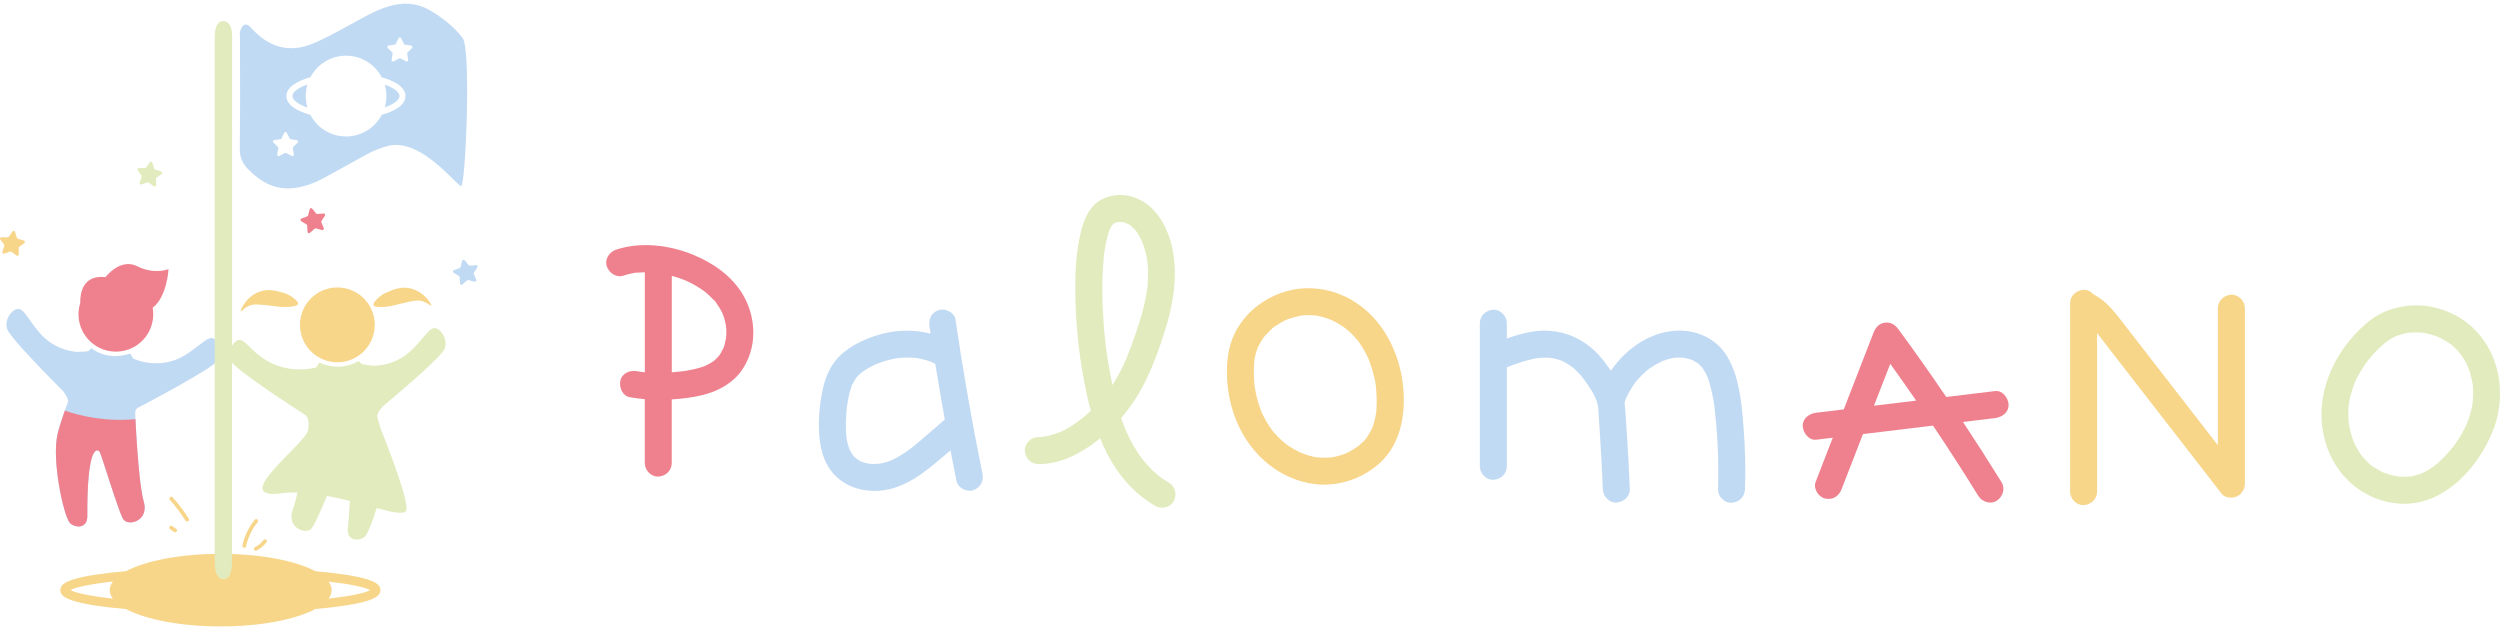 <svg width="246" height="62" viewBox="0 0 246 62" fill="none" xmlns="http://www.w3.org/2000/svg">
<path d="M32.558 56.361C32.077 56.304 31.565 56.254 31.033 56.207C29.113 55.183 25.658 54.497 21.712 54.497C17.765 54.497 14.323 55.18 12.404 56.2C11.848 56.251 11.313 56.304 10.812 56.361C6.527 56.86 5.935 57.475 5.935 58.068C5.935 58.66 6.527 59.273 10.812 59.775C11.313 59.835 11.848 59.888 12.404 59.935C14.327 60.956 17.775 61.639 21.712 61.639C25.648 61.639 29.113 60.956 31.033 59.928C31.565 59.882 32.073 59.828 32.558 59.771C36.843 59.273 37.435 58.657 37.435 58.064C37.435 57.472 36.843 56.86 32.558 56.358V56.361ZM6.942 58.064C7.42 57.787 8.852 57.472 11.106 57.221C10.905 57.492 10.795 57.773 10.795 58.064C10.795 58.356 10.905 58.637 11.106 58.908C8.852 58.653 7.424 58.342 6.942 58.064ZM32.331 58.904C32.528 58.637 32.635 58.356 32.635 58.068C32.635 57.78 32.528 57.499 32.331 57.231C34.548 57.482 35.956 57.793 36.431 58.068C35.956 58.346 34.548 58.653 32.331 58.904Z" fill="#F7D589"/>
<path d="M73.122 29.021C72.008 27.154 70.202 25.889 68.225 25.076C65.877 24.112 63.078 23.76 60.633 24.564C59.974 24.781 59.479 25.491 59.706 26.197C59.92 26.853 60.633 27.355 61.339 27.124C61.566 27.05 61.797 26.983 62.031 26.93C62.148 26.903 62.265 26.88 62.382 26.86C62.439 26.849 62.496 26.843 62.553 26.833C62.556 26.833 62.559 26.833 62.566 26.833C62.864 26.816 63.155 26.799 63.449 26.793V36.629C63.449 36.629 63.419 36.629 63.402 36.629C63.339 36.622 63.275 36.615 63.212 36.608C63.188 36.608 63.168 36.605 63.148 36.602C62.991 36.578 62.834 36.552 62.676 36.525C61.994 36.401 61.212 36.709 61.044 37.452C60.897 38.101 61.242 38.951 61.971 39.085C62.459 39.175 62.954 39.232 63.446 39.279V45.568C63.446 46.264 64.058 46.926 64.774 46.896C65.493 46.863 66.101 46.314 66.101 45.568V39.303C67.148 39.236 68.208 39.112 69.222 38.851C70.336 38.563 71.389 38.064 72.245 37.288C72.991 36.615 73.513 35.702 73.817 34.751C74.416 32.88 74.118 30.705 73.118 29.028L73.122 29.021ZM71.189 34.246C71.189 34.246 71.175 34.279 71.172 34.296C71.118 34.45 71.152 34.313 71.189 34.246ZM71.459 33.058C71.453 33.145 71.446 33.232 71.436 33.319C71.433 33.335 71.429 33.352 71.423 33.382C71.389 33.56 71.349 33.737 71.299 33.911C71.272 33.998 71.245 34.082 71.215 34.169C71.205 34.196 71.195 34.219 71.189 34.246C71.091 34.366 71.035 34.57 70.954 34.701C70.907 34.778 70.861 34.852 70.811 34.925C70.797 34.945 70.78 34.969 70.767 34.989C70.637 35.129 70.513 35.273 70.372 35.4C70.329 35.437 70.269 35.487 70.249 35.504C70.172 35.558 70.098 35.611 70.018 35.661C69.837 35.775 69.653 35.876 69.463 35.966C69.436 35.979 69.409 35.989 69.382 36.003C69.265 36.043 69.152 36.09 69.035 36.127C68.556 36.284 68.061 36.394 67.566 36.475C67.513 36.485 67.459 36.491 67.406 36.501C67.392 36.501 67.339 36.511 67.299 36.518C67.289 36.518 67.282 36.518 67.279 36.518C67.202 36.528 67.121 36.538 67.044 36.545C66.747 36.578 66.449 36.608 66.151 36.629C66.135 36.629 66.121 36.629 66.105 36.629V27.144C66.305 27.198 66.506 27.258 66.7 27.321C66.894 27.385 67.088 27.455 67.279 27.529C67.309 27.542 67.442 27.596 67.486 27.613C67.546 27.643 67.61 27.669 67.67 27.696C68.055 27.877 68.433 28.081 68.79 28.312C68.978 28.429 69.158 28.556 69.336 28.687C69.342 28.694 69.346 28.694 69.352 28.697C69.362 28.703 69.369 28.714 69.389 28.727C69.479 28.804 69.57 28.878 69.657 28.958C69.807 29.092 69.951 29.232 70.091 29.38C70.202 29.497 70.483 29.718 70.523 29.872C70.523 29.872 70.382 29.674 70.469 29.805C70.496 29.845 70.53 29.885 70.556 29.928C70.613 30.012 70.67 30.096 70.727 30.179C70.841 30.357 70.944 30.538 71.038 30.722C71.061 30.765 71.198 31.023 71.105 30.855C71.015 30.692 71.138 30.942 71.158 30.996C71.229 31.183 71.285 31.374 71.336 31.568C71.379 31.736 71.409 31.903 71.439 32.07C71.439 32.104 71.449 32.141 71.453 32.171C71.463 32.278 71.469 32.385 71.473 32.492C71.48 32.676 71.476 32.86 71.466 33.044L71.459 33.058Z" fill="#EF818E"/>
<path d="M115.016 47.492C114.832 47.385 114.648 47.275 114.471 47.154C114.367 47.084 114.267 47.014 114.166 46.94C114.14 46.92 114.113 46.9 114.086 46.88C114.076 46.873 114.073 46.866 114.056 46.856C113.715 46.572 113.387 46.274 113.079 45.953C112.919 45.785 112.765 45.611 112.615 45.434C112.544 45.353 112.477 45.27 112.411 45.186C112.411 45.183 112.4 45.173 112.394 45.163C112.37 45.129 112.334 45.082 112.327 45.069C112.053 44.694 111.798 44.306 111.564 43.901C111.313 43.469 111.086 43.024 110.879 42.569C110.865 42.536 110.808 42.412 110.782 42.352C110.765 42.308 110.695 42.144 110.681 42.107C110.584 41.863 110.491 41.619 110.404 41.371C110.374 41.287 110.35 41.204 110.32 41.123C110.986 40.36 111.584 39.537 112.096 38.653C113.257 36.652 114.056 34.406 114.732 32.198C115.447 29.852 115.832 27.422 115.457 24.982C115.126 22.823 114.009 20.417 111.885 19.524C110.775 19.055 109.564 19.068 108.477 19.587C107.35 20.123 106.772 21.314 106.454 22.455C105.812 24.771 105.771 27.248 105.832 29.634C105.892 32.097 106.149 34.56 106.581 36.987C106.782 38.118 107.026 39.276 107.337 40.42C107.307 40.447 107.28 40.477 107.25 40.504C107.089 40.651 106.929 40.795 106.761 40.936C106.678 41.006 106.594 41.076 106.511 41.143C106.467 41.177 106.424 41.21 106.384 41.247C106.009 41.525 105.628 41.793 105.23 42.037C105.069 42.134 104.909 42.228 104.741 42.315C104.658 42.358 104.571 42.398 104.484 42.438C104.48 42.438 104.457 42.452 104.434 42.465C104.404 42.479 104.37 42.492 104.34 42.502C103.939 42.659 103.524 42.793 103.103 42.894C103.006 42.917 102.905 42.937 102.808 42.957C102.751 42.967 102.407 42.994 102.604 42.994C102.805 42.994 102.517 42.997 102.464 43.001C102.367 43.008 102.266 43.008 102.169 43.008C101.474 42.997 100.811 43.627 100.842 44.336C100.875 45.066 101.424 45.651 102.169 45.665C104.203 45.695 106.196 44.708 107.778 43.503C107.939 43.382 108.093 43.255 108.246 43.128C109.136 45.31 110.394 47.308 112.263 48.801C112.715 49.159 113.176 49.497 113.678 49.785C114.28 50.133 115.16 49.942 115.494 49.309C115.829 48.673 115.658 47.864 115.019 47.492H115.016ZM104.427 42.472C104.394 42.489 104.353 42.509 104.35 42.505C104.383 42.492 104.407 42.482 104.427 42.472ZM110.802 21.937C110.802 21.937 110.832 21.947 110.845 21.95C111.026 22.007 110.845 21.967 110.802 21.937ZM108.588 25.511C108.601 25.367 108.614 25.22 108.631 25.076C108.638 25.029 108.655 24.908 108.658 24.865C108.695 24.621 108.735 24.376 108.782 24.135C108.882 23.63 109.002 23.121 109.176 22.636C109.186 22.606 109.196 22.576 109.21 22.549C109.263 22.455 109.307 22.358 109.36 22.265C109.377 22.234 109.397 22.204 109.417 22.174C109.454 22.141 109.517 22.09 109.574 22.037C109.541 22.05 109.531 22.034 109.611 21.99C109.614 21.99 109.621 21.983 109.624 21.983C109.635 21.97 109.648 21.953 109.655 21.943C109.651 21.957 109.645 21.967 109.638 21.977C109.668 21.96 109.701 21.94 109.731 21.923C109.738 21.92 109.748 21.916 109.758 21.913C109.845 21.893 109.932 21.86 110.019 21.843C110.029 21.843 110.043 21.84 110.056 21.84C110.002 21.843 109.976 21.84 110.066 21.84C110.099 21.836 110.133 21.833 110.156 21.819C110.133 21.829 110.099 21.836 110.069 21.84C110.073 21.84 110.076 21.84 110.083 21.84C110.176 21.84 110.27 21.836 110.364 21.84C110.387 21.84 110.41 21.84 110.434 21.846C110.524 21.873 110.618 21.886 110.708 21.913C110.738 21.923 110.765 21.93 110.795 21.94C110.839 22.04 111.283 22.107 111.307 22.238C111.307 22.238 111.123 22.077 111.24 22.188C111.277 22.221 111.317 22.255 111.357 22.288C111.457 22.378 111.554 22.475 111.648 22.576C111.708 22.639 111.815 22.73 111.849 22.81C111.849 22.803 111.715 22.616 111.795 22.747C111.822 22.79 111.855 22.83 111.882 22.874C112.006 23.061 112.12 23.255 112.223 23.453C112.27 23.543 112.317 23.637 112.36 23.73C112.367 23.747 112.39 23.801 112.407 23.837C112.414 23.858 112.424 23.878 112.424 23.881C112.511 24.122 112.594 24.36 112.665 24.607C112.728 24.835 112.782 25.062 112.829 25.293C112.855 25.427 112.879 25.564 112.899 25.698C112.899 25.705 112.899 25.722 112.906 25.742C112.909 25.789 112.916 25.856 112.919 25.869C112.969 26.358 112.982 26.853 112.966 27.345C112.959 27.602 112.942 27.857 112.919 28.111C112.909 28.232 112.892 28.349 112.882 28.466C112.882 28.473 112.882 28.473 112.882 28.479C112.872 28.546 112.862 28.61 112.852 28.677C112.765 29.216 112.651 29.751 112.521 30.283C112.26 31.324 111.922 32.342 111.564 33.352C111.39 33.844 111.21 34.333 111.019 34.818C110.976 34.928 110.929 35.042 110.885 35.153C110.869 35.19 110.855 35.23 110.839 35.267C110.839 35.27 110.839 35.273 110.832 35.28C110.718 35.534 110.604 35.792 110.484 36.046C110.183 36.682 109.845 37.298 109.467 37.89C109.273 36.98 109.099 36.063 108.962 35.143C108.942 35.016 108.925 34.888 108.905 34.758C108.895 34.694 108.889 34.631 108.879 34.567C108.879 34.564 108.875 34.53 108.869 34.497C108.862 34.447 108.852 34.36 108.849 34.343C108.842 34.279 108.832 34.216 108.825 34.152C108.808 34.002 108.788 33.854 108.772 33.704C108.708 33.148 108.658 32.589 108.614 32.03C108.451 29.872 108.397 27.676 108.598 25.517L108.588 25.511ZM114.1 46.89C114.13 46.913 114.13 46.916 114.1 46.89V46.89Z" fill="#E1EBBD"/>
<path d="M109.638 21.977C109.638 21.977 109.631 21.98 109.628 21.983C109.615 22 109.598 22.02 109.574 22.04C109.595 22.034 109.618 22.014 109.638 21.98V21.977Z" fill="#E1EBBD"/>
<path d="M96.671 46.609C95.651 41.575 94.764 36.515 94.018 31.435C93.918 30.745 93.012 30.303 92.386 30.508C91.634 30.752 91.35 31.401 91.46 32.141C91.493 32.368 91.53 32.599 91.567 32.827C89.774 32.365 87.844 32.465 86.078 33.058C84.874 33.463 83.69 34.048 82.744 34.912C81.781 35.792 81.235 37.03 80.961 38.289C80.67 39.614 80.533 41.003 80.587 42.362C80.633 43.587 80.858 44.865 81.503 45.929C82.824 48.108 85.573 48.73 87.911 48.034C89.323 47.613 90.533 46.783 91.671 45.872C92.303 45.367 92.915 44.842 93.527 44.313C93.717 45.313 93.911 46.314 94.115 47.315C94.253 47.998 95.099 48.453 95.748 48.242C96.47 48.008 96.821 47.338 96.674 46.609H96.671ZM90.446 43.449C90.242 43.62 90.038 43.791 89.834 43.958C89.798 43.988 89.717 44.052 89.687 44.075C89.587 44.152 89.487 44.229 89.383 44.303C88.955 44.611 88.513 44.895 88.045 45.133C87.931 45.19 87.814 45.243 87.701 45.3C87.664 45.313 87.63 45.327 87.594 45.34C87.359 45.427 87.122 45.501 86.881 45.558C86.777 45.581 86.674 45.598 86.573 45.618C86.553 45.621 86.533 45.625 86.516 45.628C86.276 45.651 86.032 45.658 85.791 45.648C85.71 45.648 85.63 45.638 85.55 45.631C85.516 45.621 85.453 45.618 85.43 45.615C85.199 45.571 84.975 45.504 84.754 45.424C84.737 45.414 84.714 45.404 84.68 45.384C84.597 45.34 84.516 45.293 84.436 45.246C84.406 45.23 84.379 45.21 84.349 45.19C84.306 45.123 84.118 44.995 84.078 44.955C84.055 44.932 83.961 44.822 83.914 44.771C83.881 44.721 83.831 44.651 83.821 44.631C83.757 44.53 83.7 44.43 83.647 44.326C83.624 44.283 83.607 44.239 83.583 44.196C83.583 44.189 83.583 44.189 83.58 44.182C83.51 43.971 83.439 43.764 83.389 43.546C83.363 43.429 83.336 43.312 83.316 43.195C83.306 43.145 83.299 43.091 83.289 43.041C83.289 43.041 83.289 43.041 83.289 43.034C83.239 42.522 83.222 42.007 83.236 41.492C83.242 41.214 83.255 40.939 83.279 40.661C83.289 40.514 83.302 40.364 83.319 40.216C83.326 40.153 83.336 40.089 83.339 40.026C83.346 39.979 83.346 39.962 83.346 39.962C83.346 39.952 83.346 39.942 83.349 39.935C83.43 39.4 83.526 38.864 83.684 38.346C83.717 38.239 83.751 38.135 83.787 38.028C83.804 37.977 83.824 37.927 83.844 37.877C83.958 37.66 84.078 37.455 84.202 37.248C84.209 37.238 84.269 37.148 84.312 37.097C84.396 37.004 84.486 36.913 84.577 36.83C84.647 36.766 84.721 36.706 84.794 36.642C84.804 36.642 84.975 36.512 85.035 36.471C85.232 36.341 85.436 36.224 85.644 36.113C85.757 36.053 85.868 35.996 85.985 35.939C86.032 35.916 86.179 35.849 86.236 35.825C86.737 35.621 87.259 35.457 87.787 35.344C87.931 35.313 88.075 35.283 88.219 35.26C88.256 35.253 88.302 35.243 88.346 35.236C88.363 35.236 88.383 35.236 88.41 35.233C88.68 35.203 88.951 35.19 89.226 35.186C89.513 35.186 89.804 35.196 90.092 35.223C90.139 35.227 90.189 35.233 90.236 35.24C90.249 35.24 90.256 35.243 90.276 35.247C90.416 35.273 90.557 35.297 90.697 35.33C90.958 35.391 91.219 35.464 91.473 35.554C91.54 35.578 91.607 35.608 91.674 35.628C91.791 35.685 91.911 35.742 92.028 35.802C92.323 37.633 92.641 39.46 92.968 41.287C92.132 42.01 91.296 42.733 90.453 43.449H90.446Z" fill="#C1DAF3"/>
<path d="M171.566 42.04C171.406 40.076 171.242 37.981 170.486 36.14C170.115 35.24 169.613 34.393 168.844 33.774C168.041 33.128 167.108 32.727 166.084 32.586C164.151 32.328 162.228 33.004 160.696 34.172C159.84 34.825 159.104 35.601 158.509 36.475C158.475 36.428 158.445 36.378 158.412 36.331C157.964 35.698 157.499 35.066 156.934 34.534C155.696 33.372 154.174 32.663 152.479 32.549C151.037 32.452 149.626 32.824 148.271 33.312V31.803C148.271 31.107 147.659 30.444 146.943 30.474C146.224 30.508 145.615 31.06 145.615 31.803V45.886C145.615 46.582 146.228 47.245 146.943 47.214C147.662 47.181 148.271 46.629 148.271 45.886V36.14C148.779 35.939 149.295 35.749 149.82 35.591C150.154 35.487 150.495 35.397 150.84 35.324C150.94 35.303 151.04 35.283 151.141 35.267C151.164 35.267 151.211 35.257 151.251 35.247C151.268 35.247 151.285 35.246 151.295 35.24H151.301C151.472 35.22 151.642 35.206 151.813 35.2C151.974 35.193 152.134 35.193 152.295 35.2C152.395 35.2 152.495 35.206 152.596 35.22C152.616 35.22 152.676 35.23 152.719 35.236C152.726 35.236 152.733 35.236 152.739 35.236C152.81 35.25 152.9 35.27 152.903 35.27C152.984 35.287 153.064 35.303 153.141 35.327C153.308 35.37 153.469 35.427 153.636 35.484C153.656 35.491 153.669 35.498 153.683 35.501C153.689 35.501 153.689 35.501 153.696 35.508C153.746 35.531 153.793 35.558 153.84 35.581C153.977 35.651 154.114 35.725 154.245 35.806C154.365 35.876 154.482 35.953 154.592 36.03C154.592 36.03 154.673 36.09 154.719 36.127C154.726 36.127 154.726 36.133 154.733 36.137L154.74 36.144C154.74 36.144 154.746 36.15 154.75 36.15C154.793 36.187 154.84 36.227 154.85 36.237C155.074 36.435 155.285 36.642 155.482 36.86C155.529 36.913 155.576 36.967 155.619 37.02C155.619 37.02 155.653 37.064 155.686 37.104C155.686 37.104 155.693 37.111 155.699 37.121C155.706 37.127 155.709 37.134 155.713 37.141C155.753 37.191 155.806 37.261 155.81 37.261C155.877 37.355 155.944 37.445 156.01 37.539C156.388 38.068 156.76 38.623 157.021 39.222C157.021 39.236 157.104 39.46 157.124 39.52C157.181 39.694 157.218 39.872 157.258 40.052C157.258 40.052 157.258 40.059 157.258 40.062C157.268 40.106 157.265 40.183 157.265 40.183C157.265 40.213 157.271 40.24 157.271 40.27C157.285 40.461 157.295 40.655 157.308 40.846C157.352 41.565 157.402 42.285 157.449 43.001C157.559 44.708 157.656 46.418 157.716 48.125C157.743 48.818 158.312 49.483 159.044 49.453C159.743 49.42 160.402 48.868 160.372 48.125C160.315 46.495 160.221 44.865 160.118 43.239C160.071 42.479 160.021 41.722 159.97 40.963C159.94 40.511 159.917 40.062 159.853 39.617C159.887 39.514 159.924 39.41 159.96 39.309C159.981 39.256 160.004 39.202 160.024 39.149C160.024 39.142 160.031 39.129 160.034 39.122C160.047 39.099 160.057 39.075 160.067 39.059C160.228 38.717 160.409 38.386 160.613 38.071C160.71 37.921 160.813 37.777 160.914 37.629C160.92 37.623 160.927 37.613 160.934 37.606C160.934 37.596 160.944 37.586 160.954 37.576C160.954 37.576 160.954 37.569 160.96 37.569C160.96 37.569 160.96 37.562 160.967 37.562C161.011 37.506 161.071 37.449 161.114 37.395C161.358 37.111 161.623 36.84 161.904 36.592C161.947 36.552 162.124 36.391 162.175 36.348C162.168 36.354 162.154 36.368 162.141 36.384C162.255 36.281 162.405 36.197 162.532 36.113C162.847 35.903 163.181 35.715 163.529 35.554C163.529 35.554 163.536 35.554 163.549 35.548C163.586 35.531 163.66 35.504 163.693 35.491C163.783 35.457 163.874 35.427 163.964 35.397C164.145 35.34 164.332 35.29 164.516 35.25C164.603 35.23 164.693 35.213 164.783 35.2H164.79C164.79 35.2 164.823 35.2 164.84 35.2C165.054 35.19 165.272 35.18 165.486 35.19C165.549 35.19 165.619 35.196 165.686 35.2C165.703 35.206 165.727 35.21 165.757 35.22C165.927 35.257 166.098 35.29 166.265 35.344C166.329 35.364 166.412 35.384 166.489 35.41H166.496C166.523 35.431 166.553 35.451 166.576 35.461C166.75 35.544 166.904 35.648 167.068 35.749C167.074 35.755 167.084 35.759 167.091 35.765C167.101 35.772 167.111 35.785 167.125 35.799C167.188 35.859 167.255 35.916 167.315 35.976C167.379 36.04 167.436 36.11 167.496 36.174C167.502 36.18 167.513 36.19 167.516 36.194C167.62 36.364 167.73 36.522 167.827 36.692C167.86 36.756 167.894 36.819 167.924 36.883C167.944 36.927 167.967 36.97 167.987 37.017C167.994 37.03 168.001 37.047 168.008 37.06C168.285 37.84 168.479 38.64 168.616 39.46C168.646 39.637 168.673 39.818 168.7 39.999C168.7 39.999 168.7 40.006 168.7 40.029C168.7 40.036 168.7 40.046 168.7 40.052C168.7 40.059 168.7 40.072 168.707 40.083C168.707 40.089 168.707 40.093 168.707 40.099C168.707 40.139 168.713 40.176 168.717 40.196C168.73 40.303 168.743 40.407 168.753 40.514C168.807 40.986 168.854 41.461 168.894 41.933C169.068 43.998 169.118 46.073 169.054 48.145C169.031 48.841 169.68 49.504 170.382 49.473C171.121 49.44 171.687 48.888 171.71 48.145C171.777 46.117 171.73 44.085 171.563 42.06L171.566 42.04Z" fill="#C1DAF3"/>
<path d="M157.275 40.173C157.275 40.13 157.268 40.086 157.268 40.042C157.268 40.139 157.275 40.173 157.275 40.173Z" fill="#C1DAF3"/>
<path d="M137.318 34.821C136.529 32.753 135.231 30.953 133.358 29.738C131.548 28.566 129.368 28.111 127.247 28.499C125.588 28.824 123.99 29.674 122.822 30.906C122.227 31.535 121.729 32.258 121.384 33.051C120.939 34.072 120.762 35.123 120.732 36.237C120.625 40.133 122.254 44.058 125.578 46.23C127.083 47.214 128.956 47.793 130.762 47.676C132.582 47.559 134.298 46.856 135.669 45.651C137.197 44.309 137.917 42.408 138.09 40.42C138.254 38.56 137.987 36.572 137.321 34.825L137.318 34.821ZM135.452 40.183C135.445 40.3 135.435 40.417 135.421 40.538C135.421 40.568 135.385 40.775 135.388 40.772C135.355 40.963 135.318 41.157 135.271 41.344C135.224 41.535 135.167 41.722 135.104 41.906C135.097 41.926 135.037 42.084 135.023 42.12C135 42.171 134.98 42.218 134.957 42.268C134.88 42.425 134.793 42.582 134.699 42.733C134.656 42.8 134.612 42.867 134.569 42.934C134.549 42.964 134.508 43.034 134.478 43.088C134.488 43.068 134.502 43.048 134.518 43.014C134.365 43.299 134.027 43.566 133.789 43.777C133.742 43.821 133.692 43.861 133.642 43.901C133.632 43.911 133.629 43.914 133.619 43.921C133.612 43.924 133.612 43.924 133.605 43.931C133.445 44.041 133.288 44.152 133.12 44.252C132.983 44.336 132.839 44.413 132.696 44.487C132.609 44.53 132.522 44.57 132.431 44.614C132.425 44.617 132.421 44.62 132.415 44.624C132.408 44.624 132.401 44.627 132.391 44.634C132.053 44.754 131.719 44.865 131.368 44.942C131.274 44.962 131.177 44.979 131.08 44.999C131.073 44.999 131.07 44.999 131.063 44.999C130.896 45.015 130.729 45.032 130.562 45.035C130.398 45.042 130.234 45.039 130.07 45.035C129.966 45.032 129.866 45.026 129.766 45.015C129.749 45.015 129.709 45.012 129.665 45.012C129.321 44.989 128.946 44.871 128.622 44.771C128.458 44.721 128.297 44.664 128.14 44.604C128.11 44.59 128.077 44.58 128.047 44.567C127.909 44.51 127.92 44.517 128.08 44.584C128.023 44.584 127.853 44.48 127.802 44.453C127.465 44.289 127.14 44.098 126.826 43.891C126.699 43.807 126.572 43.717 126.451 43.623C126.414 43.59 126.371 43.556 126.358 43.543C126.277 43.476 126.2 43.409 126.123 43.339C125.843 43.088 125.582 42.817 125.334 42.529C125.284 42.472 125.23 42.412 125.184 42.348C125.177 42.338 125.17 42.328 125.16 42.315C125.023 42.12 124.886 41.923 124.759 41.722C124.555 41.391 124.368 41.046 124.204 40.695C124.19 40.665 124.103 40.457 124.117 40.494C124.103 40.461 124.09 40.43 124.077 40.397C123.99 40.173 123.909 39.942 123.839 39.711C123.722 39.336 123.628 38.958 123.552 38.573C123.521 38.422 123.498 38.275 123.475 38.124C123.468 38.068 123.451 37.957 123.448 37.93C123.431 37.783 123.418 37.633 123.408 37.482C123.374 37.033 123.368 36.585 123.384 36.137C123.394 35.896 123.414 35.655 123.434 35.41C123.434 35.377 123.438 35.357 123.441 35.337C123.444 35.317 123.451 35.297 123.458 35.266C123.485 35.143 123.505 35.019 123.535 34.898C123.592 34.671 123.672 34.456 123.749 34.236C123.749 34.236 123.749 34.236 123.749 34.229C123.806 34.115 123.859 34.001 123.919 33.888C124.01 33.72 124.103 33.56 124.207 33.402C124.251 33.335 124.294 33.272 124.341 33.208C124.358 33.181 124.368 33.168 124.378 33.155C124.381 33.151 124.381 33.148 124.388 33.145C124.632 32.86 124.883 32.589 125.167 32.341C125.23 32.288 125.307 32.197 125.381 32.161C125.07 32.311 125.411 32.144 125.488 32.09C125.642 31.983 125.799 31.883 125.963 31.789C126.127 31.695 126.291 31.605 126.461 31.525C126.521 31.495 126.585 31.465 126.652 31.434C126.679 31.428 126.712 31.414 126.756 31.401C127.144 31.257 127.542 31.15 127.95 31.07C127.97 31.066 128.013 31.056 128.057 31.046C128.14 31.033 128.227 31.029 128.308 31.023C128.478 31.009 128.649 31.006 128.816 31.006C128.986 31.006 129.157 31.016 129.324 31.033C129.338 31.033 129.361 31.033 129.384 31.033C129.495 31.033 129.619 31.073 129.726 31.093C130.077 31.163 130.425 31.264 130.759 31.388C130.836 31.414 130.913 31.445 130.99 31.478C131 31.481 131.007 31.488 131.013 31.491C131.214 31.592 131.415 31.686 131.612 31.799C131.776 31.893 131.94 31.993 132.097 32.097C132.137 32.124 132.361 32.288 132.401 32.315C132.699 32.556 132.983 32.813 133.241 33.091C133.361 33.222 133.475 33.359 133.589 33.493C133.605 33.509 133.612 33.516 133.622 33.529C133.632 33.543 133.635 33.55 133.649 33.566C133.689 33.627 133.732 33.684 133.776 33.744C134.023 34.098 134.248 34.473 134.441 34.858C134.525 35.019 134.599 35.183 134.676 35.347C134.682 35.36 134.686 35.37 134.689 35.38C134.692 35.394 134.699 35.41 134.709 35.43C134.732 35.497 134.763 35.564 134.786 35.635C134.936 36.043 135.064 36.465 135.167 36.886C135.251 37.231 135.361 37.606 135.375 37.961C135.361 37.626 135.375 37.984 135.385 38.041C135.398 38.151 135.408 38.258 135.418 38.369C135.438 38.586 135.448 38.804 135.458 39.025C135.472 39.413 135.468 39.801 135.445 40.186L135.452 40.183Z" fill="#F7D589"/>
<path d="M197.644 39.808C197.614 39.159 197.055 38.392 196.316 38.479C194.714 38.673 193.112 38.867 191.51 39.062C190.734 37.92 189.948 36.782 189.152 35.655C188.376 34.557 187.59 33.466 186.794 32.385C186.47 31.943 186.042 31.675 185.473 31.752C184.918 31.826 184.567 32.197 184.369 32.703C183.389 35.23 182.409 37.756 181.426 40.283C180.523 40.394 179.623 40.501 178.72 40.611C178.035 40.695 177.359 41.163 177.393 41.94C177.423 42.589 177.981 43.355 178.72 43.268C179.262 43.202 179.804 43.138 180.346 43.071C179.784 44.52 179.219 45.969 178.657 47.422C178.406 48.071 178.934 48.908 179.583 49.055C180.346 49.229 180.945 48.824 181.215 48.128C181.914 46.324 182.617 44.517 183.316 42.713C185.614 42.435 187.911 42.157 190.209 41.88C190.988 43.041 191.758 44.206 192.513 45.384C193.239 46.515 193.958 47.649 194.664 48.794C195.029 49.383 195.868 49.667 196.48 49.269C197.072 48.888 197.346 48.084 196.955 47.452C195.721 45.457 194.453 43.479 193.159 41.522C194.209 41.394 195.259 41.267 196.313 41.14C196.999 41.056 197.674 40.588 197.641 39.811L197.644 39.808ZM184.399 39.922C184.935 38.546 185.466 37.174 186.002 35.799C186.861 37 187.714 38.205 188.55 39.42C187.165 39.587 185.784 39.754 184.399 39.922Z" fill="#EF818E"/>
<path d="M219.568 28.998C218.849 29.032 218.24 29.58 218.24 30.327V43.811C215.176 39.858 212.109 35.906 209.046 31.953C208.146 30.792 207.3 29.62 205.992 28.958C205.748 28.683 205.404 28.506 205.026 28.523C204.306 28.556 203.698 29.105 203.698 29.852V48.372C203.698 49.068 204.31 49.731 205.026 49.701C205.745 49.667 206.353 49.118 206.353 48.372V32.773C206.591 33.071 206.818 33.376 207.049 33.673C207.982 34.878 208.915 36.08 209.848 37.285C211.715 39.691 213.581 42.097 215.447 44.503C216.501 45.862 217.558 47.224 218.611 48.583C219.039 49.135 220.046 49.065 220.488 48.583C220.544 48.523 220.588 48.459 220.631 48.399C220.795 48.185 220.896 47.917 220.896 47.619V30.327C220.896 29.631 220.284 28.968 219.568 28.998Z" fill="#F7D589"/>
<path d="M242.378 31.485C240.81 30.43 238.836 29.878 236.947 30.089C235.92 30.206 234.927 30.481 234.02 30.993C233.147 31.485 232.371 32.201 231.692 32.937C229.137 35.712 227.762 39.564 228.759 43.295C229.257 45.163 230.331 46.816 231.87 47.984C233.244 49.025 235.017 49.614 236.746 49.57C240.733 49.47 243.857 45.929 245.268 42.469C246.837 38.623 245.89 33.911 242.375 31.485H242.378ZM238.509 32.74C238.509 32.74 238.478 32.736 238.462 32.733C238.478 32.733 238.492 32.733 238.509 32.74ZM243.318 39.644C243.311 39.677 243.305 39.711 243.301 39.734C243.285 39.825 243.271 39.912 243.251 40.002C243.208 40.213 243.158 40.424 243.101 40.635C243 40.996 242.877 41.351 242.736 41.699C242.723 41.732 242.706 41.773 242.696 41.793C242.659 41.876 242.619 41.956 242.579 42.04C242.485 42.238 242.382 42.428 242.275 42.619C242.077 42.971 241.863 43.309 241.632 43.637C241.579 43.71 241.525 43.784 241.472 43.858C241.459 43.878 241.432 43.911 241.408 43.941C241.285 44.095 241.161 44.249 241.03 44.4C240.766 44.704 240.489 44.995 240.194 45.273C240.06 45.4 239.923 45.524 239.783 45.645C239.719 45.698 239.656 45.748 239.592 45.802C239.683 45.725 239.468 45.896 239.442 45.916C239.114 46.15 238.766 46.361 238.402 46.535C238.371 46.548 238.341 46.562 238.311 46.575C238.284 46.585 238.147 46.639 238.117 46.649C237.933 46.712 237.743 46.766 237.552 46.813C237.458 46.836 237.361 46.849 237.264 46.873C237.258 46.873 237.251 46.873 237.244 46.876C237.077 46.893 236.913 46.906 236.746 46.913C236.582 46.916 236.422 46.913 236.258 46.906C236.161 46.9 236.064 46.89 235.967 46.883C235.957 46.883 235.953 46.883 235.943 46.883C235.94 46.883 235.937 46.883 235.93 46.883C235.575 46.816 235.228 46.739 234.883 46.622C234.819 46.602 234.759 46.578 234.696 46.555C234.679 46.548 234.639 46.535 234.599 46.525C234.435 46.465 234.268 46.367 234.114 46.284C233.953 46.197 233.799 46.103 233.649 46.006C233.579 45.963 233.512 45.916 233.445 45.869C233.418 45.849 233.391 45.832 233.365 45.812C233.248 45.725 233.258 45.735 233.398 45.839C233.328 45.849 233.07 45.558 233.027 45.517C232.88 45.38 232.739 45.236 232.605 45.089C232.535 45.012 232.472 44.932 232.405 44.851C232.301 44.731 232.328 44.761 232.365 44.808C232.254 44.674 232.161 44.503 232.074 44.359C231.983 44.212 231.9 44.062 231.819 43.911C231.773 43.821 231.726 43.727 231.682 43.633C231.672 43.61 231.645 43.56 231.625 43.516C231.478 43.191 231.378 42.83 231.291 42.489C231.247 42.321 231.211 42.151 231.177 41.98C231.161 41.886 231.124 41.769 231.124 41.672L231.144 41.819C231.134 41.749 231.127 41.682 231.12 41.612C231.08 41.23 231.067 40.849 231.077 40.467C231.084 40.293 231.094 40.119 231.107 39.949C231.114 39.861 231.124 39.775 231.134 39.691C231.14 39.657 231.147 39.617 231.154 39.577C231.221 39.192 231.314 38.811 231.431 38.439C231.485 38.269 231.542 38.101 231.602 37.934C231.632 37.85 231.669 37.77 231.699 37.686C231.699 37.683 231.699 37.683 231.699 37.679C231.716 37.639 231.732 37.602 231.749 37.562C232.077 36.843 232.488 36.184 232.947 35.541C232.96 35.521 232.963 35.514 232.973 35.501C232.983 35.491 232.987 35.484 233 35.467C233.067 35.384 233.134 35.3 233.204 35.22C233.341 35.056 233.485 34.895 233.632 34.738C233.957 34.393 234.301 34.062 234.662 33.757C234.702 33.724 234.743 33.69 234.786 33.657C234.733 33.703 235.013 33.496 235.05 33.473C235.244 33.345 235.445 33.232 235.656 33.131C235.689 33.114 235.88 33.041 235.856 33.048C235.917 33.024 235.98 33.001 236.04 32.981C236.244 32.914 236.448 32.857 236.659 32.81C236.763 32.786 236.866 32.77 236.973 32.75C236.987 32.75 237 32.743 237.01 32.743C237.02 32.743 237.03 32.743 237.04 32.743C237.288 32.726 237.532 32.706 237.779 32.71C237.99 32.71 238.201 32.73 238.415 32.746C238.475 32.753 238.505 32.753 238.519 32.753C238.612 32.77 238.709 32.797 238.796 32.817C239.004 32.86 239.211 32.917 239.415 32.981C239.519 33.014 239.619 33.048 239.719 33.084C239.749 33.094 239.823 33.125 239.873 33.145C240.278 33.325 240.662 33.54 241.03 33.787C241.101 33.834 241.178 33.884 241.244 33.938C241.271 33.961 241.295 33.985 241.308 33.998C241.432 34.105 241.552 34.216 241.666 34.333C241.78 34.45 241.89 34.57 241.997 34.694C242.007 34.708 242.034 34.738 242.061 34.768C242.111 34.831 242.161 34.902 242.208 34.969C242.412 35.267 242.596 35.578 242.753 35.902C242.79 35.976 242.82 36.053 242.857 36.127C242.927 36.314 242.994 36.498 243.054 36.689C243.161 37.04 243.234 37.395 243.305 37.753C243.305 37.763 243.305 37.77 243.308 37.776C243.315 37.847 243.325 37.92 243.331 37.991C243.348 38.188 243.358 38.386 243.362 38.586C243.365 38.941 243.352 39.303 243.301 39.654L243.318 39.644Z" fill="#E1EBBD"/>
<path d="M13.836 35.534C13.461 35.434 13.223 35.327 13.173 35.303L13.836 35.534Z" fill="#C1DAF3"/>
<path d="M21.437 35.467C20.839 36.341 13.732 40.039 13.511 40.156H13.507C13.377 40.28 13.303 40.45 13.3 40.628C13.3 40.628 13.588 47.449 14.146 49.343C14.705 51.237 12.584 51.883 12.096 51.026C11.611 50.169 10.019 44.838 9.812 44.467C9.654 44.179 8.547 43.523 8.594 50.775C8.601 52.047 7.36 51.963 6.862 51.438C6.367 50.912 5.246 46.287 5.547 43.402C5.648 42.452 6.089 41.133 6.5 40.062C6.5 40.062 6.507 40.042 6.534 39.979C6.544 39.955 6.554 39.925 6.571 39.885C6.587 39.845 6.607 39.798 6.628 39.741C6.644 39.704 6.661 39.664 6.678 39.617C6.678 39.617 6.678 39.617 6.678 39.614C6.678 39.611 6.678 39.614 6.678 39.611C6.815 39.252 6.273 38.57 6.209 38.493C6.209 38.489 6.206 38.486 6.206 38.486L5.801 38.081C4.086 36.351 0.928 33.101 0.694 32.355C0.373 31.327 1.343 30.27 1.912 30.41C2.477 30.551 2.928 31.709 4.052 32.917C5.206 34.159 6.587 34.53 7.537 34.627C7.537 34.627 7.541 34.627 7.544 34.627L8.424 34.594C8.658 34.584 8.868 34.453 8.982 34.252C8.982 34.252 10.417 35.544 12.731 34.815C12.952 34.748 12.945 35.23 13.163 35.307H13.173C13.226 35.333 13.464 35.44 13.835 35.544C13.838 35.544 13.848 35.547 13.855 35.547C14.745 35.788 16.377 35.996 18.063 35.026C19.494 34.202 20.264 33.228 20.845 33.262C21.427 33.295 22.046 34.59 21.437 35.477V35.467Z" fill="#C1DAF3"/>
<path d="M33.197 35.648C35.229 35.648 36.876 34 36.876 31.966C36.876 29.933 35.229 28.285 33.197 28.285C31.165 28.285 29.518 29.933 29.518 31.966C29.518 34 31.165 35.648 33.197 35.648Z" fill="#F7D589"/>
<path d="M37.144 41.11C37.137 41.086 37.13 41.066 37.124 41.039V41.033C37.13 41.059 37.137 41.083 37.144 41.11Z" fill="#E1EBBD"/>
<path d="M37.134 29.393C37.512 29.008 37.913 28.831 38.017 28.787C38.752 28.473 39.495 28.154 40.425 28.389C41.789 28.73 42.508 29.992 42.431 30.082C42.385 30.136 42.053 29.734 41.391 29.594C41.137 29.54 40.87 29.533 39.615 29.838C38.762 30.045 38.354 30.179 37.665 30.209C36.886 30.239 36.786 30.096 36.759 30.035C36.682 29.851 36.96 29.57 37.134 29.393Z" fill="#F7D589"/>
<path d="M28.873 29.319C28.451 28.981 28.03 28.858 27.926 28.824C27.157 28.6 26.381 28.376 25.488 28.72C24.177 29.222 23.612 30.561 23.699 30.641C23.752 30.692 24.03 30.25 24.672 30.032C24.919 29.948 25.184 29.908 26.465 30.062C27.337 30.166 27.759 30.25 28.445 30.196C29.221 30.133 29.304 29.979 29.321 29.915C29.374 29.721 29.067 29.477 28.873 29.323V29.319Z" fill="#F7D589"/>
<path d="M14.989 16.006L15.18 16.599C15.193 16.642 15.227 16.675 15.273 16.689L15.869 16.87C15.979 16.903 16.003 17.047 15.909 17.117L15.404 17.482C15.367 17.509 15.344 17.552 15.347 17.599L15.36 18.222C15.36 18.335 15.233 18.406 15.14 18.335L14.638 17.967C14.601 17.941 14.554 17.934 14.511 17.947L13.922 18.151C13.812 18.188 13.708 18.084 13.745 17.977L13.939 17.385C13.952 17.341 13.946 17.295 13.919 17.258L13.541 16.762C13.471 16.672 13.538 16.538 13.651 16.538H14.273C14.32 16.542 14.364 16.518 14.387 16.481L14.742 15.969C14.809 15.876 14.952 15.896 14.989 16.006Z" fill="#E1EBBD"/>
<path d="M1.477 22.814L1.668 23.406C1.681 23.449 1.714 23.483 1.761 23.496L2.357 23.677C2.467 23.71 2.49 23.854 2.397 23.925L1.892 24.289C1.855 24.316 1.831 24.36 1.835 24.407L1.848 25.029C1.848 25.143 1.721 25.213 1.627 25.143L1.126 24.775C1.089 24.748 1.042 24.741 0.999 24.755L0.41 24.959C0.3 24.995 0.196 24.892 0.233 24.785L0.427 24.192C0.44 24.149 0.433 24.102 0.407 24.065L0.029 23.57C-0.042 23.48 0.025 23.346 0.139 23.346H0.761C0.808 23.349 0.852 23.326 0.875 23.289L1.229 22.777C1.296 22.683 1.44 22.703 1.477 22.814Z" fill="#F7D589"/>
<path d="M30.712 20.521L31.103 21.006C31.134 21.043 31.177 21.06 31.224 21.056L31.846 21.01C31.96 21 32.036 21.127 31.973 21.224L31.635 21.746C31.612 21.783 31.605 21.833 31.622 21.876L31.859 22.452C31.903 22.559 31.806 22.669 31.695 22.639L31.093 22.479C31.05 22.465 31.003 22.479 30.966 22.509L30.491 22.914C30.404 22.988 30.267 22.931 30.261 22.817L30.227 22.194C30.227 22.148 30.2 22.107 30.16 22.084L29.628 21.759C29.531 21.699 29.545 21.552 29.652 21.512L30.234 21.287C30.277 21.271 30.307 21.234 30.321 21.19L30.468 20.584C30.495 20.471 30.639 20.441 30.712 20.531V20.521Z" fill="#EF818E"/>
<path d="M45.716 25.601L46.107 26.087C46.137 26.123 46.181 26.14 46.228 26.137L46.85 26.09C46.964 26.08 47.04 26.207 46.977 26.304L46.639 26.826C46.616 26.863 46.609 26.913 46.626 26.957L46.863 27.532C46.907 27.639 46.81 27.75 46.699 27.72L46.097 27.559C46.054 27.546 46.007 27.559 45.97 27.589L45.495 27.994C45.408 28.068 45.271 28.011 45.264 27.897L45.231 27.275C45.231 27.228 45.204 27.188 45.164 27.164L44.632 26.84C44.535 26.779 44.549 26.632 44.656 26.592L45.238 26.368C45.281 26.351 45.311 26.314 45.325 26.271L45.472 25.665C45.499 25.551 45.642 25.521 45.716 25.611V25.601Z" fill="#C1DAF3"/>
<path d="M16.581 26.485C16.581 26.485 15.197 27.054 13.511 26.2C11.825 25.347 10.38 27.268 10.38 27.268C8.129 27.02 7.875 28.868 7.892 29.831C7.838 30.006 7.792 30.186 7.765 30.374C7.464 32.385 8.845 34.259 10.855 34.56C12.865 34.862 14.738 33.479 15.039 31.468C15.1 31.063 15.089 30.665 15.023 30.283C16.451 29.202 16.584 26.481 16.584 26.481L16.581 26.485Z" fill="#EF818E"/>
<path d="M42.689 32.291C42.114 32.382 41.562 33.496 40.334 34.601C39.08 35.728 37.679 35.979 36.729 35.993L35.833 35.879C35.649 35.856 35.485 35.759 35.378 35.611C35.331 35.551 35.251 35.531 35.187 35.571C34.786 35.815 33.398 36.502 31.518 35.722C31.304 35.631 31.271 36.113 31.047 36.17C31.047 36.17 31.04 36.17 31.026 36.177C31 36.184 30.95 36.197 30.873 36.214C30.277 36.348 28.237 36.672 26.194 35.457C24.775 34.614 24.163 33.469 23.578 33.449C23.317 33.439 23.029 33.68 22.836 34.035C22.836 32.546 22.836 31.056 22.836 29.567C22.836 21.053 22.836 12.539 22.836 4.025C22.836 3.764 22.846 3.503 22.829 3.245C22.782 2.479 22.374 1.99 21.869 2.081C21.374 2.168 21.127 2.706 21.127 3.71C21.127 20.879 21.127 38.048 21.127 55.213C21.127 56.388 21.414 56.987 21.976 56.997C22.538 57.007 22.832 56.398 22.832 55.226C22.832 48.707 22.832 42.188 22.832 35.668C23.434 36.485 27.505 39.186 29.358 40.39L29.812 40.685L29.966 40.785C29.966 40.785 29.966 40.785 29.97 40.785L29.996 40.802C30.02 40.819 30.047 40.836 30.07 40.849C30.214 40.973 30.454 41.317 30.337 42.208C30.337 42.238 30.331 42.271 30.324 42.305C30.324 42.308 30.324 42.311 30.324 42.318C30.077 43.673 22.458 49.209 27.612 48.543C28.147 48.473 28.705 48.449 29.274 48.466C29.123 49.139 28.97 49.704 28.826 50.076C28.1 51.913 30.157 52.743 30.715 51.933C30.983 51.548 31.592 50.169 32.18 48.794C32.946 48.935 33.699 49.109 34.421 49.289C34.391 50.039 34.328 50.933 34.227 51.993C34.103 53.262 35.351 53.285 35.893 52.807C36.15 52.579 36.629 51.438 37.057 49.995C38.789 50.457 39.963 50.705 40 50.113C40.087 48.68 37.578 42.479 37.431 42.121C37.431 42.111 37.425 42.104 37.425 42.104C37.371 41.9 37.318 41.702 37.261 41.512C37.261 41.512 37.251 41.475 37.207 41.324C37.197 41.297 37.191 41.267 37.181 41.23C37.181 41.227 37.181 41.224 37.181 41.22C37.17 41.187 37.16 41.154 37.147 41.113C37.14 41.09 37.134 41.07 37.127 41.043V41.036C37.127 41.036 37.127 41.036 37.127 41.033C37.127 41.033 37.127 41.03 37.127 41.026C37.04 40.655 37.625 40.039 37.696 39.965C37.699 39.962 37.702 39.959 37.702 39.959L38.14 39.59C40.003 38.024 43.442 35.066 43.739 34.343C44.151 33.349 43.278 32.208 42.699 32.295L42.689 32.291Z" fill="#E1EBBD"/>
<path d="M37.859 8.329C37.963 8.684 38.023 9.062 38.023 9.45C38.023 9.838 37.963 10.216 37.859 10.571C38.766 10.25 39.307 9.838 39.307 9.45C39.307 9.062 38.766 8.647 37.859 8.329Z" fill="#C1DAF3"/>
<path d="M28.778 9.45C28.778 9.845 29.33 10.26 30.25 10.581C30.143 10.223 30.083 9.845 30.083 9.45C30.083 9.055 30.143 8.677 30.25 8.319C29.33 8.64 28.778 9.055 28.778 9.45Z" fill="#C1DAF3"/>
<path d="M45.525 3.74C44.512 2.375 42.953 1.394 42.398 1.07C42.381 1.06 42.364 1.05 42.348 1.04C42.341 1.033 42.338 1.033 42.334 1.03C42.294 1.006 42.257 0.986 42.217 0.963C42.211 0.963 42.204 0.956 42.197 0.953C42.194 0.953 42.19 0.949 42.19 0.949C41 0.297 39.682 0.186 38.237 0.625C36.866 1.04 35.652 1.779 34.404 2.455C33.183 3.118 31.966 3.811 30.678 4.329C28.769 5.099 26.962 4.798 25.387 3.412C25.133 3.188 24.892 2.941 24.661 2.69C24.464 2.479 24.217 2.318 23.972 2.489C23.802 2.606 23.692 2.864 23.628 3.081C23.571 3.262 23.614 3.473 23.614 3.67C23.614 7.315 23.641 10.959 23.595 14.604C23.581 15.454 23.845 16.073 24.421 16.659C25.672 17.934 27.096 18.727 28.949 18.503C29.966 18.379 30.919 18.024 31.812 17.546C33.214 16.796 34.588 15.999 35.989 15.243C36.689 14.865 37.411 14.547 38.177 14.36C38.244 14.343 38.311 14.329 38.374 14.316C41.565 13.704 44.956 18.312 45.381 18.312C45.806 18.312 46.381 4.895 45.525 3.74ZM29.297 14.025L28.852 14.46C28.819 14.493 28.805 14.537 28.812 14.584L28.916 15.2C28.936 15.313 28.815 15.4 28.715 15.347L28.163 15.056C28.123 15.036 28.073 15.036 28.033 15.056L27.481 15.347C27.377 15.4 27.26 15.313 27.28 15.2L27.384 14.584C27.391 14.537 27.377 14.493 27.344 14.46L26.899 14.025C26.815 13.945 26.862 13.804 26.976 13.787L27.591 13.697C27.638 13.69 27.675 13.664 27.695 13.62L27.969 13.061C28.019 12.957 28.166 12.957 28.22 13.061L28.494 13.62C28.514 13.66 28.555 13.69 28.598 13.697L29.213 13.787C29.327 13.804 29.374 13.945 29.29 14.025H29.297ZM37.565 11.297C36.899 12.562 35.578 13.426 34.053 13.426C32.528 13.426 31.207 12.566 30.541 11.304C29.167 10.926 28.183 10.3 28.183 9.453C28.183 8.607 29.17 7.981 30.541 7.603C31.207 6.341 32.528 5.481 34.053 5.481C35.578 5.481 36.903 6.344 37.565 7.609C38.926 7.991 39.899 8.61 39.899 9.453C39.899 10.297 38.926 10.916 37.565 11.297ZM40.548 4.721L40.103 5.156C40.07 5.19 40.057 5.233 40.063 5.28L40.167 5.896C40.187 6.01 40.067 6.097 39.966 6.043L39.414 5.752C39.374 5.732 39.324 5.732 39.284 5.752L38.732 6.043C38.628 6.097 38.511 6.01 38.531 5.896L38.635 5.28C38.642 5.233 38.628 5.19 38.595 5.156L38.15 4.721C38.066 4.641 38.113 4.5 38.227 4.483L38.843 4.393C38.889 4.386 38.926 4.36 38.946 4.316L39.22 3.757C39.271 3.653 39.418 3.653 39.471 3.757L39.745 4.316C39.766 4.356 39.806 4.386 39.849 4.393L40.465 4.483C40.578 4.5 40.625 4.641 40.541 4.721H40.548Z" fill="#C1DAF3"/>
<path d="M18.575 51.043C18.107 50.297 17.575 49.587 16.986 48.931C16.826 48.754 16.565 49.018 16.722 49.195C17.291 49.828 17.802 50.511 18.254 51.23C18.381 51.434 18.702 51.247 18.575 51.043Z" fill="#F7D589"/>
<path d="M17.324 52.03L16.932 51.759C16.896 51.732 16.832 51.729 16.788 51.739C16.745 51.749 16.698 51.786 16.678 51.826C16.655 51.87 16.645 51.923 16.658 51.97C16.672 52.017 16.702 52.054 16.745 52.081L17.136 52.352C17.173 52.378 17.237 52.382 17.28 52.372C17.324 52.362 17.37 52.325 17.391 52.285C17.414 52.241 17.424 52.188 17.411 52.141C17.397 52.094 17.367 52.057 17.324 52.03Z" fill="#F7D589"/>
<path d="M24.21 53.767C24.401 52.904 24.782 52.084 25.341 51.394C25.404 51.314 25.418 51.207 25.341 51.13C25.277 51.063 25.14 51.053 25.077 51.13C24.478 51.87 24.056 52.736 23.852 53.667C23.802 53.901 24.16 54.001 24.21 53.767Z" fill="#F7D589"/>
<path d="M25.257 54.166C25.642 53.971 25.97 53.687 26.234 53.346C26.294 53.269 26.247 53.135 26.167 53.091C26.07 53.038 25.976 53.075 25.913 53.158C25.929 53.138 25.919 53.148 25.913 53.161C25.906 53.172 25.896 53.182 25.889 53.192C25.876 53.208 25.859 53.225 25.846 53.245C25.816 53.282 25.782 53.316 25.749 53.352C25.682 53.423 25.608 53.489 25.535 53.553C25.518 53.566 25.501 53.583 25.481 53.597C25.454 53.62 25.495 53.587 25.478 53.597C25.468 53.603 25.458 53.613 25.448 53.62C25.408 53.647 25.371 53.677 25.331 53.7C25.247 53.754 25.163 53.804 25.076 53.848C24.99 53.891 24.956 54.022 25.01 54.102C25.067 54.192 25.17 54.216 25.264 54.169L25.257 54.166Z" fill="#F7D589"/>
<path d="M6.377 40.397C6.377 40.397 9.467 41.618 13.327 41.244L13.361 41.9L13.407 42.713L13.464 43.617L13.528 44.497L13.615 45.584L13.748 46.94L13.805 47.425L13.892 48.074L13.999 48.724C13.999 48.724 14.086 49.145 14.113 49.236C14.14 49.326 14.21 49.57 14.227 49.758C14.243 49.945 14.243 50.123 14.18 50.384C14.116 50.641 13.956 50.839 13.956 50.839C13.942 50.855 13.926 50.879 13.906 50.902C13.876 50.939 13.815 51.006 13.725 51.08C13.675 51.12 13.585 51.19 13.451 51.257C13.33 51.317 13.227 51.347 13.173 51.364C13.059 51.394 12.973 51.401 12.949 51.404C12.872 51.411 12.745 51.421 12.591 51.384C12.528 51.367 12.431 51.344 12.32 51.274C12.22 51.21 12.163 51.137 12.15 51.117C12.12 51.08 12.1 51.043 12.086 51.019L12.036 50.919L11.899 50.598L11.835 50.441L11.762 50.243L11.621 49.855L11.481 49.456L11.29 48.901L11.133 48.429L11.039 48.145L10.855 47.586L10.728 47.194L10.588 46.762L10.447 46.331L10.337 45.996L10.16 45.454L10.012 45.012C10.012 45.012 9.906 44.701 9.872 44.614C9.839 44.527 9.822 44.45 9.728 44.376C9.635 44.303 9.551 44.319 9.531 44.323C9.511 44.326 9.454 44.339 9.384 44.4C9.314 44.46 9.29 44.487 9.23 44.587C9.17 44.688 9.13 44.791 9.13 44.791L9.066 44.962C9.066 44.962 8.989 45.186 8.959 45.34L8.932 45.457C8.932 45.457 8.875 45.735 8.862 45.812C8.849 45.889 8.812 46.123 8.792 46.27C8.772 46.418 8.728 46.799 8.715 46.983C8.701 47.167 8.658 47.776 8.651 47.87C8.645 47.964 8.614 48.707 8.611 48.914C8.608 49.122 8.594 50.072 8.594 50.072V50.815C8.594 50.815 8.611 51.24 8.39 51.508C8.17 51.776 7.899 51.813 7.701 51.806C7.504 51.799 7.126 51.729 6.855 51.434C6.855 51.434 6.798 51.371 6.742 51.257C6.685 51.143 6.628 51.016 6.568 50.855C6.507 50.695 6.454 50.531 6.454 50.531C6.454 50.531 6.333 50.153 6.277 49.928C6.22 49.704 6.133 49.359 6.133 49.359L6.063 49.062L6.009 48.817L5.952 48.536L5.882 48.175L5.815 47.8L5.755 47.428L5.691 46.993L5.624 46.458L5.561 45.809L5.524 45.266L5.504 44.634C5.504 44.634 5.454 43.392 5.745 42.392C6.036 41.391 6.384 40.397 6.384 40.397H6.377Z" fill="#EF818E"/>
</svg>
